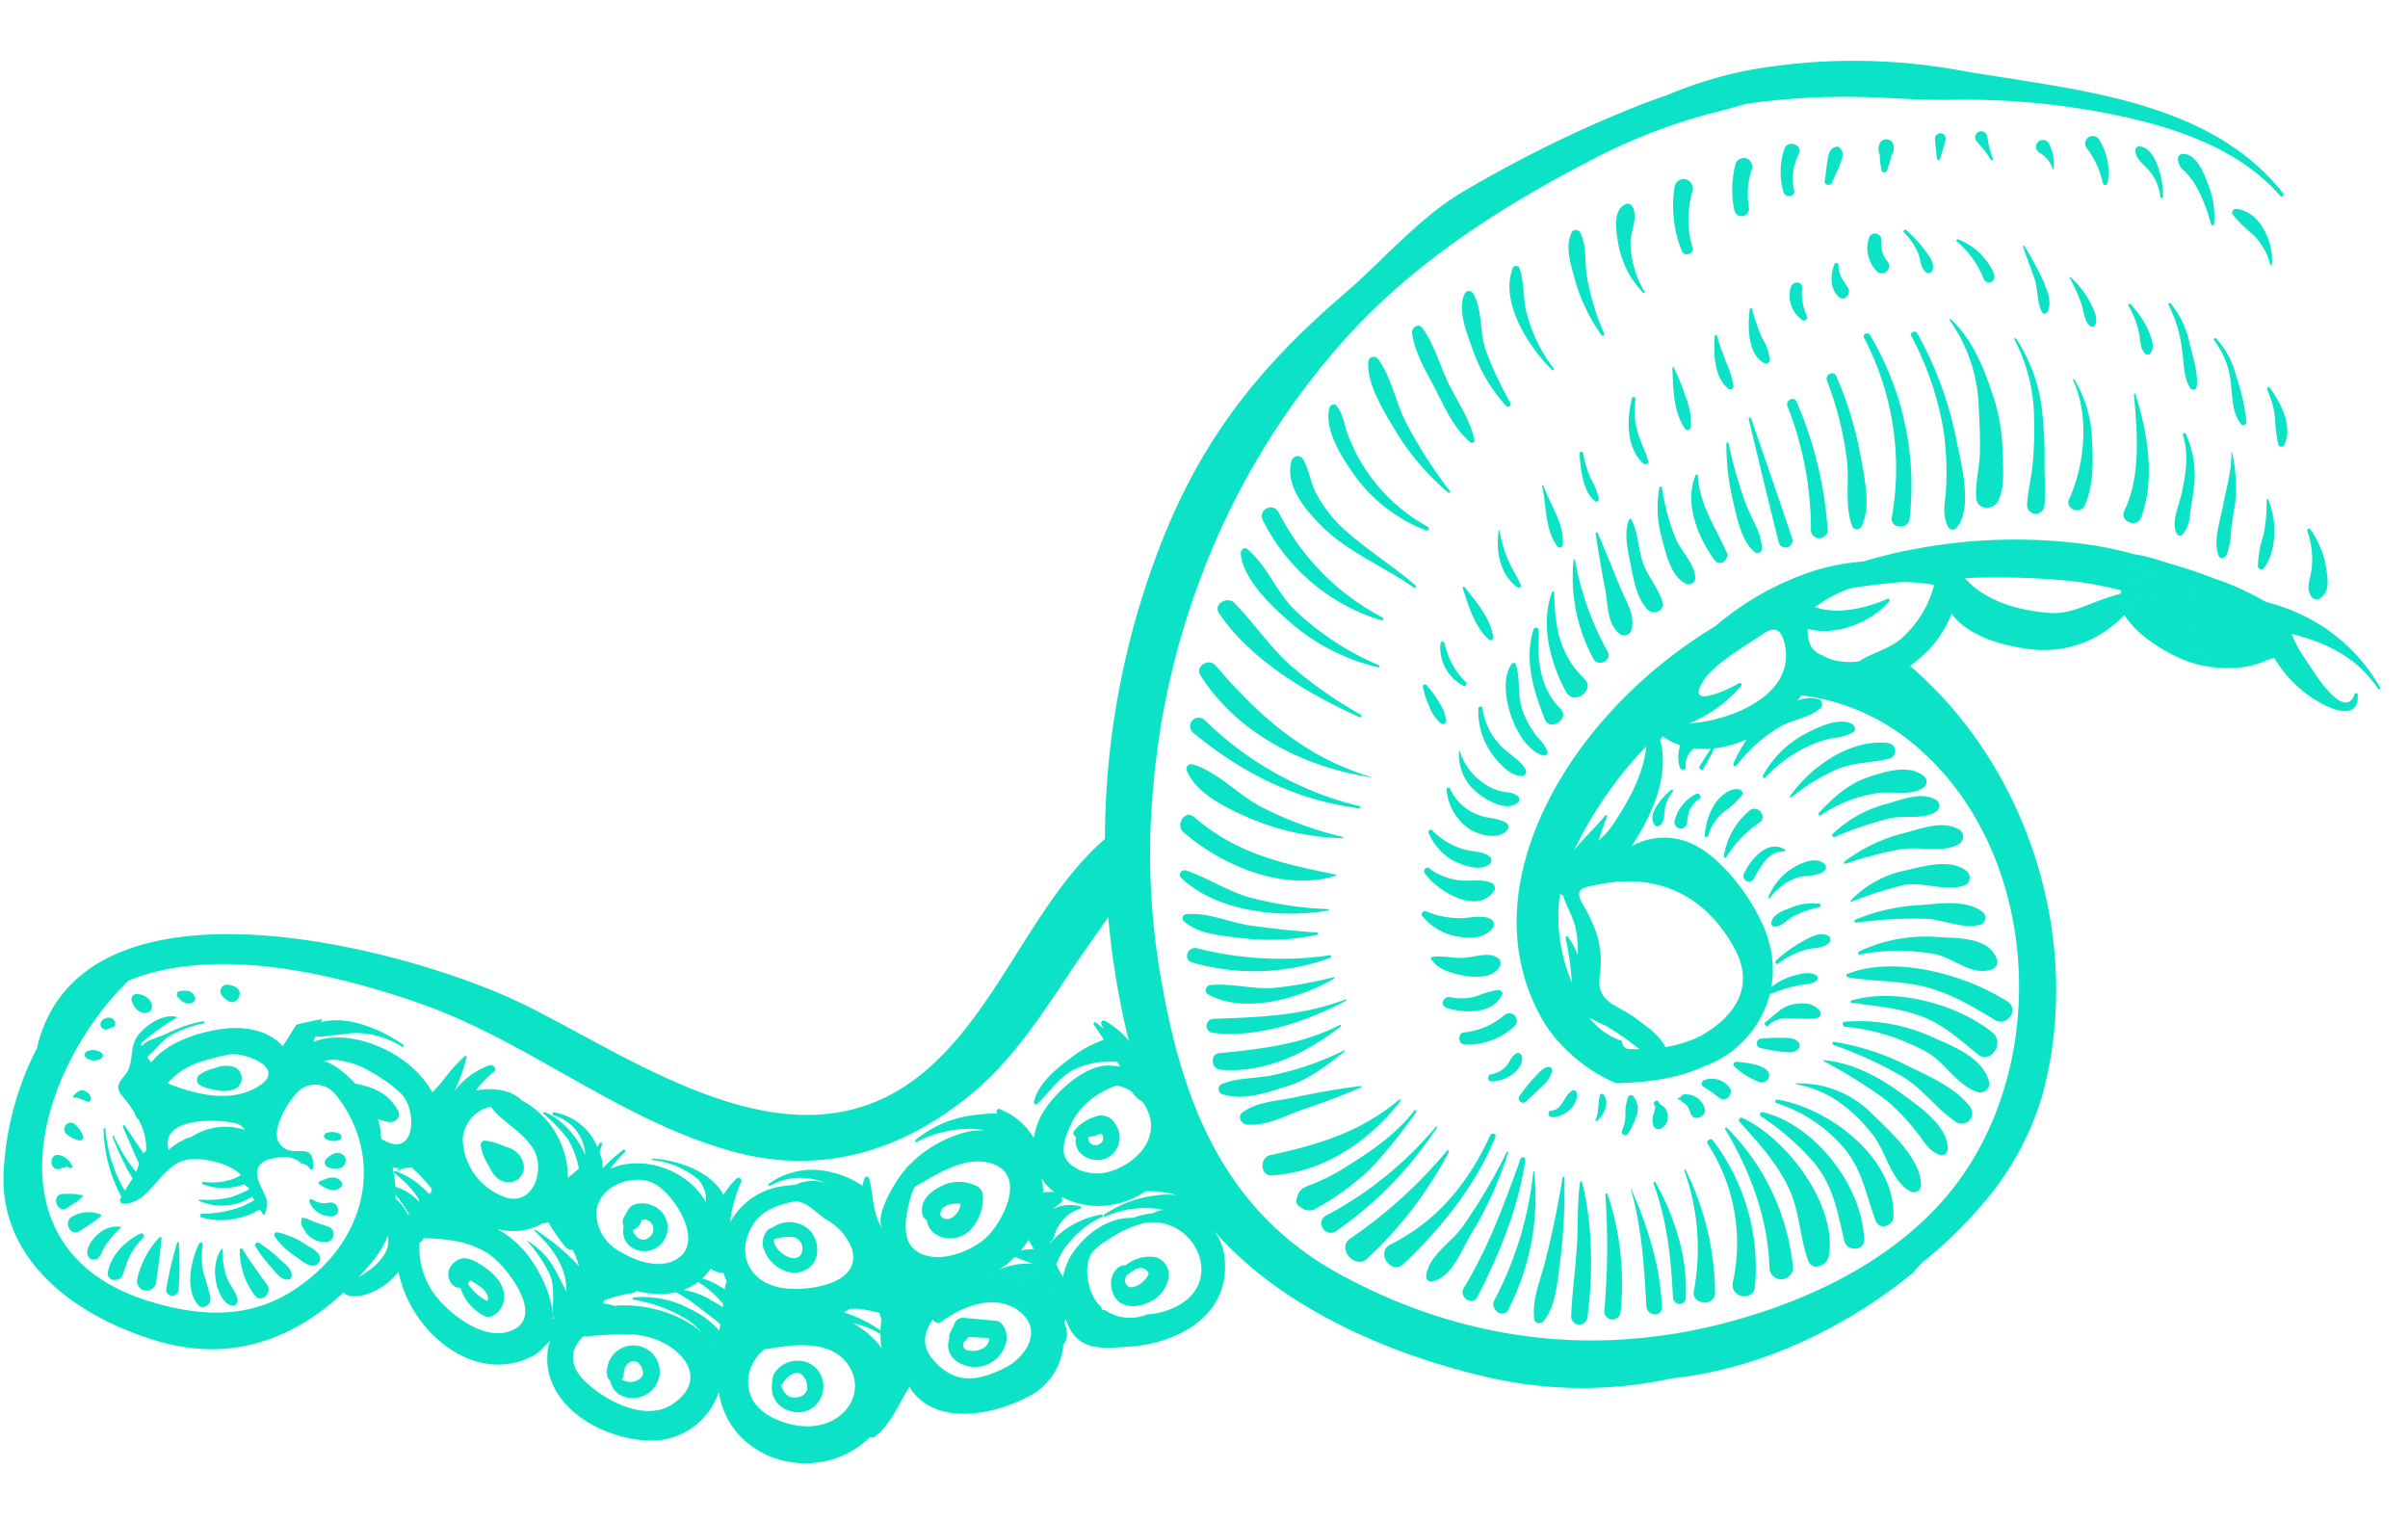 <svg xmlns="http://www.w3.org/2000/svg" width="316.583" height="199.936" viewBox="0 0 316.583 199.936">
  <path id="Tracé_7230" data-name="Tracé 7230" d="M1715.365,1571.311c-2.609-1.6-4.443-4.13-7.167-5.682a53.5,53.5,0,0,0-9.288-3.876c-.216-.075-.175-.431.068-.409a32.168,32.168,0,0,1,9.875,2.858c2.767,1.211,6.3,2.632,8.244,5A1.38,1.38,0,0,1,1715.365,1571.311Zm4.162-5.427c-.955-3.124-4.638-4.406-7.471-5.544a23.279,23.279,0,0,0-11.807-1.693c-.385.047-.283.619.068.648a28,28,0,0,1,10.863,2.959c2.582,1.345,4.1,4.219,6.871,5.019A1.176,1.176,0,0,0,1719.527,1565.884Zm.181-6.525c-4.749-3.552-12.94-5.469-18.662-3.526a.15.15,0,0,0,.031.295c3.121.32,6.039.417,9.07,1.386,2.976.952,5.289,2.923,7.722,4.782C1719.642,1563.653,1721.488,1560.69,1719.708,1559.359Zm1.865-4.115c-5.638-3.333-14.924-5.6-21.179-2.9-.241.1-.1.421.107.449,3.178.425,6.327.2,9.511.766,3.684.657,6.784,2.388,10.005,4.172C1721.662,1558.636,1723.2,1556.209,1721.573,1555.244Zm-9.242-8.148a20.422,20.422,0,0,0-10.519,2.263.21.21,0,0,0,.149.387,26.86,26.86,0,0,1,9.992-.384c2.512.514,4.827,2.709,7.339,1.747a1.043,1.043,0,0,0,.652-1.473C1718.8,1546.895,1714.9,1547.149,1712.331,1547.1Zm5.514-3.546c-2.388-1.633-5.826-.787-8.569-.55a25.3,25.3,0,0,0-8.091,2.19c-.229.1-.072.425.15.387a54.872,54.872,0,0,1,9.045-.83c2.475-.011,4.779,1.2,7.184.543A.966.966,0,0,0,1717.844,1543.549Zm-2.308-5.317c-2.164-1.521-5.579-.408-7.936.236a13.634,13.634,0,0,0-7.117,4.24.09.09,0,0,0,.1.135,58.769,58.769,0,0,1,6.582-2.38c2.695-.677,5.551.626,8.048-.22A1.118,1.118,0,0,0,1715.536,1538.232Zm-1.083-5.366c-2.3-1.217-4.979.063-7.338.739a21.46,21.46,0,0,0-7.649,4.022c-.112.091,0,.306.138.254a54.79,54.79,0,0,1,7.068-2.131c2.474-.558,5.532.323,7.721-.925A1.145,1.145,0,0,0,1714.453,1532.866Zm-54.531-8.468a5.507,5.507,0,0,0-1.292-1.689,11.5,11.5,0,0,1-2.026-3.218c-.932-2.037-.489-4.267-1.2-6.266a.3.3,0,0,0-.545-.088c-2.112,3.044.916,11.056,4.535,11.9A.453.453,0,0,0,1659.922,1524.4Zm29.776,69.411a27.658,27.658,0,0,0-6.212-18.961c-.3-.366-.938.092-.672.487a23.918,23.918,0,0,1,3.963,17.988C1686.365,1595.5,1689.614,1595.944,1689.7,1593.809Zm-4.64-20.482c3.511,5.486,5.986,11.379,6.448,17.93a1.547,1.547,0,1,0,3.063-.32,30.127,30.127,0,0,0-9.271-17.784C1685.179,1573.047,1684.961,1573.175,1685.058,1573.327Zm2.177-1.572c-.312-.128-.556.314-.336.54,2.551,2.619,4.955,5.055,6.7,8.322,1.644,3.075,1.7,6.445,2.956,9.576.6,1.481,2.519.586,2.694-.642C1700.206,1582.815,1693.115,1574.158,1687.235,1571.755Zm16.59,15.452c-.441-7.013-6.99-14.9-13.894-16.294a.3.3,0,0,0-.247.539,33.634,33.634,0,0,1,7.345,6.022c2.537,2.981,3.218,6.358,4.2,10C1701.606,1588.857,1703.921,1588.737,1703.824,1587.207Zm3.744-3.052c.092-7.8-8.891-14.073-15.816-14.967-.271-.035-.333.4-.078.467a19.4,19.4,0,0,1,8.972,5.49c2.623,2.772,3.206,6.208,4.62,9.559C1705.753,1585.855,1707.554,1585.313,1707.568,1584.155Zm2.058-3.547a.937.937,0,0,0,1.417-.757c-.008-3.421-4.319-7.027-6.693-9.179a13.5,13.5,0,0,0-10.172-3.7.06.06,0,0,0,0,.119c4.281.586,7.665,3.113,10.354,6.353C1706.314,1575.592,1707.088,1579.333,1709.626,1580.607Zm3.727-4.9a.812.812,0,0,0,1.044-.746c-.058-3.179-4.077-5.59-6.462-7.226-2.978-2.042-6.611-3.778-10.26-3.944a.06.06,0,0,0-.033.11,68.309,68.309,0,0,1,8.471,4.88,27.818,27.818,0,0,1,4.05,3.962C1711.257,1573.981,1711.762,1575.158,1713.353,1575.707Zm-2.084-46.647c-2.03-1.074-4.555.149-6.625.8a15.907,15.907,0,0,0-6.822,4.155.24.24,0,0,0,.278.384,51.129,51.129,0,0,1,7-2.663c2-.57,4.394.053,6.12-1.074A.937.937,0,0,0,1711.269,1529.06Zm-8.8-2.756c-2.813,1.005-4.605,2.809-6.556,4.992a.21.21,0,0,0,.287.305,17.717,17.717,0,0,1,6.814-3.054c2.053-.537,4.621.216,6.413-.938a.965.965,0,0,0,.239-1.495C1707.705,1524.431,1704.658,1525.52,1702.465,1526.3Zm2.2-4.486c-4.941-.421-10.087,3.5-12.618,7.424a.12.12,0,0,0,.184.151,25.7,25.7,0,0,1,5.535-3.729c2.255-1.158,4.726-1.154,7.115-1.784A1.051,1.051,0,0,0,1704.66,1521.817Zm-4.863-2.373c-1.949-.861-4.907.867-6.584,1.861a13.743,13.743,0,0,0-4.84,5.348c-.109.2.162.454.321.263a18.239,18.239,0,0,1,5.288-4.2,14.255,14.255,0,0,1,3.343-1.283,6.676,6.676,0,0,0,2.729-.884C1700.493,1520.218,1700.2,1519.62,1699.8,1519.444Zm-20.2,49.483a.556.556,0,0,0-.49.262.553.553,0,0,1-.312.209.151.151,0,0,0,.067.281c.317.018.089-.048.311.189a2.415,2.415,0,0,0,.513.308,2.557,2.557,0,0,1,.751,1.266c.42,1.052,2.126.358,1.832-.708A2.542,2.542,0,0,0,1679.6,1568.928Zm2.5-1.977c-.352.126-.544.654-.141.87a23.071,23.071,0,0,1,2.171,1.411c.914.634,1.988-.706,1.221-1.487A2.892,2.892,0,0,0,1682.1,1566.951Zm4.1-2.542a.361.361,0,0,0-.2.662,10.075,10.075,0,0,0,3.339,1.9.959.959,0,0,0,1.1-.41C1691.373,1564.617,1687.135,1564.449,1686.2,1564.409Zm3.181-1.911a22.915,22.915,0,0,0,2.592.378c.8.037,1.713.215,2.3-.433a.616.616,0,0,0,.026-.845c-.481-.607-1.17-.54-1.894-.562a22.864,22.864,0,0,0-2.982.208A.628.628,0,0,0,1689.382,1562.5Zm4.011-5.9c-1.591.367-2.328,1.5-3.544,2.465-.307.242.159.728.409.435,1.537-1.8,4.411-.653,6.393-1.235a.575.575,0,0,0,.279-.941C1696.025,1556.259,1694.649,1556.309,1693.393,1556.6Zm-2.158-5.276a10.828,10.828,0,0,1,3.669-1.981c.958-.3,2.226-.217,2.93-1a.578.578,0,0,0-.221-.956c-1.122-.513-2.542.468-3.486,1.037a16.765,16.765,0,0,0-3.219,2.55A.239.239,0,0,0,1691.234,1551.322Zm-.66-4.845c.933,0,1.566-.9,2.31-1.38a13.806,13.806,0,0,1,3.5-1.38.24.24,0,0,0-.05-.471,7.367,7.367,0,0,0-3.692.665c-.947.386-2.4.96-2.5,2.1A.449.449,0,0,0,1690.574,1546.477Zm-.7-3.754a7.246,7.246,0,0,1,3.49-2.791c1.08-.411,2.705-.213,3.533-1.04a.6.6,0,0,0,.026-.845c-1.2-1.122-3.269-.018-4.391.762a7.832,7.832,0,0,0-2.873,3.815C1689.617,1542.756,1689.806,1542.833,1689.879,1542.723Zm-3.256-2.17a.729.729,0,0,0,1.007-.231c.833-1.581,1.773-3.785,3.871-3.774a.15.15,0,0,0,.084-.276c-2.35-1.3-4.5,1.535-5.273,3.446A.727.727,0,0,0,1686.623,1540.553Zm-2.683-2.986a15.173,15.173,0,0,1,4.242-4.743c1.03-.833-.4-2.372-1.413-1.5a9.881,9.881,0,0,0-3.152,6.1C1683.583,1537.6,1683.841,1537.764,1683.94,1537.567Zm1.316-9c-1.253-.108-2.472,1.069-3.079,2.075a8.733,8.733,0,0,0-1.163,4.178.21.21,0,0,0,.408.068,6.7,6.7,0,0,1,1.962-3.254,10.662,10.662,0,0,0,2.311-2.243A.545.545,0,0,0,1685.256,1528.571ZM1657.184,1527c-.667-1.194-2.274-1.97-3.273-2.924a8.864,8.864,0,0,1-2.706-4.989c-.051-.3-.526-.243-.53.056a9.51,9.51,0,0,0,1.677,5.482c.88,1.281,2.636,3.251,4.317,3.214A.574.574,0,0,0,1657.184,1527Zm-.966,3.455a2.744,2.744,0,0,0-1.542-.419,6.528,6.528,0,0,1-2.756-.945,8.111,8.111,0,0,1-3.476-4.192c-.022-.06-.117-.059-.118.012a6.388,6.388,0,0,0,2.44,5.225c1.3,1,4.043,2.551,5.541,1.215A.575.575,0,0,0,1656.219,1530.457Zm-1.257,4.635a.666.666,0,0,0-.1-1.036c-1.209-.66-2.641-.437-3.93-.993a6.477,6.477,0,0,1-3.617-3.234c-.106-.266-.487-.081-.443.171a6.927,6.927,0,0,0,2.823,4.8C1650.995,1535.776,1653.751,1536.441,1654.962,1535.092Zm-5.785,2.585a9.65,9.65,0,0,1-3.991-2.271.3.3,0,0,0-.48.348,7.658,7.658,0,0,0,3.48,3.591c1.322.539,3.528,1.3,4.717.177a.635.635,0,0,0-.1-.989C1651.831,1537.842,1650.319,1538.049,1649.177,1537.677Zm4.387,5.438a.756.756,0,0,0-.413-1.11c-1.108-.444-2.419-.123-3.586-.147a8.219,8.219,0,0,1-4.606-1.452c-.446-.307-.86.308-.564.687C1646.131,1543.32,1651.337,1546.363,1653.564,1543.115Zm-4.72,6.1c1.578.253,3.807.209,4.742-1.306a.817.817,0,0,0-.446-1.2c-1.131-.406-2.534-.005-3.711.09a11.654,11.654,0,0,1-4.708-.737.421.421,0,0,0-.428.687A7.642,7.642,0,0,0,1648.845,1549.216Zm1.224,5.139c1.519.233,4.113.152,4.668-1.573a.793.793,0,0,0-.33-.888c-1.073-.792-2.811-.151-4.032.051-1.551.257-3.157-.2-4.691.1a.15.15,0,0,0-.1.216C1646.565,1553.728,1648.437,1554.1,1650.069,1554.354Zm-2.195,4.307c2.376.664,6.1.635,7.24-1.978.162-.372-.253-.647-.57-.606a11.148,11.148,0,0,0-2.636.85,6.812,6.812,0,0,1-3.593.305C1647.395,1557.072,1646.922,1558.395,1647.874,1558.661Zm7.68.645a9.842,9.842,0,0,1-5.266,2.505c-.905.11-.737,1.623.166,1.59a9.168,9.168,0,0,0,6.455-2.656A.989.989,0,0,0,1655.554,1559.307Zm1.7,5.007c-.517.291-.758.949-1.062,1.445a3.318,3.318,0,0,1-2.177,1.424c-.52.109-.446.973.1.942a4.777,4.777,0,0,0,2.8-1.1c.669-.532,1.468-1.669.988-2.521A.482.482,0,0,0,1657.257,1564.314Zm4.208,1.645c-.789.188-1.266.952-1.8,1.522a24.883,24.883,0,0,0-1.8,2.427c-.385.524.421,1.169.87.715q.995-1.006,1.99-2.011a4.064,4.064,0,0,0,1.331-2.174A.482.482,0,0,0,1661.466,1565.959Zm3.908,3.276a.421.421,0,0,0-.606-.269c-1.155.733-1.093,2.541-2.692,2.733-.484.058-.366.8.087.825C1663.716,1572.615,1665.723,1570.883,1665.374,1569.235Zm2.789,3.59c.931-.885,1.634-2.314.765-3.487a.3.3,0,0,0-.5.117c-.233,1.088-.013,2.183-.457,3.248C1667.919,1572.817,1668.081,1572.9,1668.163,1572.825Zm4.136,1.556a10.715,10.715,0,0,0,1.078-2.528,2.583,2.583,0,0,0-.5-2.381.392.392,0,0,0-.712.071,5.452,5.452,0,0,0-.3,2.058,5.363,5.363,0,0,1-.369,2.411A.45.45,0,0,0,1672.3,1574.38Zm4.667-3.643c-.22-.221-.636-.368-.754-.655-.2-.482-1.02.07-.505.475.165.129-.147,1.1-.185,1.254a2.58,2.58,0,0,0,.05,1.289.726.726,0,0,0,1.04.46,1.759,1.759,0,0,0,.794-1.96A1.959,1.959,0,0,0,1676.966,1570.737Zm-15.5-51.927c-2.856-2.659-3.3-6.458-3.207-10.179a.36.36,0,0,0-.7-.117c-1.1,4.08.266,8.014,1.892,11.755C1660.178,1521.948,1662.837,1520.087,1661.466,1518.81Zm3.01-4.036c-3.4-3.044-4.136-6.812-4.36-11.188a.15.15,0,0,0-.292-.049c-1.425,4.278.075,9.179,2.251,12.975C1663.209,1518.491,1666.033,1516.168,1664.476,1514.775Zm2.919-3.7a38.993,38.993,0,0,1-4.708-11.9.09.09,0,0,0-.177.018,22.41,22.41,0,0,0,3.046,12.886C1666.214,1513.261,1668.106,1512.22,1667.395,1511.079Zm1.331-2.492a1.029,1.029,0,0,0,1.711-.4c.444-1.962-.656-3.416-1.477-5.187-1.147-2.475-2.229-4.977-3.4-7.443-.076-.159-.308-.054-.276.107.47,2.409.944,4.81,1.507,7.2C1667.249,1504.815,1667.142,1507.216,1668.726,1508.586Zm3.749-3.191c.756.735,2.31.1,1.93-1.046-.57-1.724-1.849-3.044-2.6-4.693-.868-1.912-.866-4.284-1.889-6.053a.151.151,0,0,0-.274.027c-.721,1.721-.02,4.185.387,5.939C1670.491,1501.55,1670.976,1503.937,1672.475,1505.4Zm4.811-3.628a.878.878,0,0,0,1.3-.939c-.269-1.753-1.833-3.139-2.663-4.7a28.575,28.575,0,0,1-2.117-6.838c-.05-.212-.323-.151-.354.037a14.749,14.749,0,0,0,.6,6.736C1674.607,1497.98,1675.377,1500.862,1677.286,1501.768Zm5.3-4.279c-1.64-3.36-3.753-6.065-4.133-9.944a.15.15,0,0,0-.292-.048c-1.394,3.738.54,8.123,2.888,11.1C1681.754,1499.489,1683.046,1498.424,1682.59,1497.489Zm3.748-.105a.571.571,0,0,0,.868-.464c-.043-2.033-1.436-3.823-2.223-5.676a57.075,57.075,0,0,1-2.632-8.062c-.041-.159-.3-.142-.295.031a33.614,33.614,0,0,0,1.177,7.679C1683.832,1493.041,1684.479,1496.012,1686.338,1497.384Zm-6.637,32.009a5.355,5.355,0,0,0-2.721,3.763.839.839,0,0,0,.591.827.905.905,0,0,0,.446.014.858.858,0,0,0,.639-.789,5.343,5.343,0,0,1,.329-1.82,4.135,4.135,0,0,1,1.168-1.37C1680.5,1529.737,1680.079,1529.179,1679.7,1529.392Zm-3.3-.415c-1.047.945-3.17,3.285-2,4.711a.48.48,0,0,0,.676.021c.564-.524.517-1.155.546-1.876a5.222,5.222,0,0,1,1.006-2.668C1676.724,1529.021,1676.523,1528.865,1676.4,1528.978Zm-32.984,63.535c4.814-4.891,9.086-10.626,11.479-17.094.163-.439-.51-.631-.686-.212-2.651,6.354-6.556,11.505-12.6,14.809C1639.585,1591.121,1641.844,1594.108,1643.415,1592.513Zm3.829,2.19c2.75-.738,3.731-4.442,5.072-6.728a46.345,46.345,0,0,0,4.323-10.614.09.09,0,0,0-.172-.053,75.629,75.629,0,0,1-5.382,9.9c-1.421,2.26-4.5,4.089-4.653,6.84A.663.663,0,0,0,1647.244,1594.7Zm6.013,1.843c2.684-5.75,5-11.914,5.673-18.257.039-.378-.533-.451-.643-.107-1.909,5.98-3.775,11.706-6.853,17.223C1650.745,1596.636,1652.683,1597.776,1653.257,1596.546Zm4.123,1.493a32.2,32.2,0,0,0,2.771-18.261c-.01-.07-.113-.052-.117.012a46.283,46.283,0,0,1-4.527,17.075C1654.908,1598.138,1656.762,1599.326,1657.38,1598.039Zm6.532-17.657q-.707,5.646-1.917,11.213c-.552,2.557-1.557,4.937-1.169,7.545.1.657.981.675,1.3.211,1.49-2.136,1.542-4.881,1.807-7.433a75.832,75.832,0,0,0,.213-11.529A.12.12,0,0,0,1663.912,1580.382Zm2.315.548c-.288,2.685-.059,5.441-.112,8.145-.063,3.182-.429,6.353-.441,9.535a1.076,1.076,0,0,0,2.15.066c.54-5.513.284-12.436-1.362-17.771A.12.12,0,0,0,1666.228,1580.93Zm3.384,1.547a96.38,96.38,0,0,1,.392,15.309,1.076,1.076,0,0,0,2.15.066,36.967,36.967,0,0,0-2.252-15.446A.149.149,0,0,0,1669.612,1582.477Zm3.322-.832c1.635,5.066,2.1,10.068,2.59,15.337.118,1.276,2.114,1.383,2.031.062-.337-5.361-2.258-10.61-4.566-15.42A.03.03,0,0,0,1672.934,1581.645Zm2.942-.875c2.012,4.918,2.635,9.653,3.094,14.9.091,1.045,1.642,1.157,1.672.051.143-5.267-1.813-10.642-4.5-15.091A.15.15,0,0,0,1675.875,1580.77Zm8.609,14.109a37,37,0,0,0-4.459-16.043c-.054-.1-.2-.019-.158.086a30.426,30.426,0,0,1,1.81,15.871C1681.443,1596.578,1684.545,1596.71,1684.484,1594.879Zm-58.822-13.4c6.785-.6,12.739-4.959,16.6-10.383.081-.114-.085-.239-.184-.15-4.916,4.43-10.41,6.293-16.689,7.883C1623.963,1579.19,1624.111,1581.617,1625.662,1581.481Zm3.782,3.973.4.229a1.611,1.611,0,0,0,1.628.05,33.708,33.708,0,0,0,7.1-5.524,65.27,65.27,0,0,0,5.808-7.737c.105-.165-.139-.311-.253-.158-2.521,3.385-5.373,5.441-8.82,7.774a25.968,25.968,0,0,1-4.563,2.492c-1.2.5-1.517.822-1.723,2.087A.871.871,0,0,0,1629.444,1585.453Zm5,3.021a49.5,49.5,0,0,0,12.713-14.023c.062-.1-.082-.185-.152-.1a47.863,47.863,0,0,1-13.986,12.15C1631.508,1587.392,1633,1589.535,1634.448,1588.474Zm4.192,3.483a52.685,52.685,0,0,0,10.21-14.365.149.149,0,0,0-.253-.158,61.631,61.631,0,0,1-12.332,12C1634.5,1590.745,1637.016,1593.562,1638.64,1591.957Zm-33.819-16.573a3.034,3.034,0,0,1-.939,4.612c-1.495.729-3.835-.017-4.123-1.821a2.585,2.585,0,0,1,.018-.866.483.483,0,0,1-.293-.736,5.542,5.542,0,0,1,2.68-1.976A2.092,2.092,0,0,1,1604.821,1575.385Zm-1.769,1.4a7.247,7.247,0,0,1-1.669.516c.024.549.27,1.014.918,1.023C1603.218,1578.334,1603.7,1577.292,1603.052,1576.786Zm-11.5,27.693a4.181,4.181,0,0,1-4.54,3.539c-1.879-.175-3.586-1.554-2.963-3.583-.177-.6.4-1.315.571-1.935a1.242,1.242,0,0,1,1.223-.876q2.127.125,4.246.246C1591.206,1601.938,1591.679,1603.543,1591.549,1604.479Zm-2.3-.308c-.858-.017-1.72-.03-2.582-.047-.044.025-.092.045-.136.07a2.877,2.877,0,0,1-.562.606.731.731,0,0,0,.6,1.083C1587.739,1606.155,1589.437,1605.4,1589.25,1604.172Zm23.344-8.933a4.144,4.144,0,0,1-1.647,2.97c-1.5,1.234-4.443,1.815-5.522-.3-.644-1.26-.521-3.252.975-3.864a.713.713,0,0,1,.429-.023,5.081,5.081,0,0,1,3.888-1.263A2.424,2.424,0,0,1,1612.593,1595.239Zm-2.692-.373a1.112,1.112,0,0,0-.76-.587c-.762-.136-1.361.491-1.98.938a.981.981,0,0,0,.021,1.42c.6.543,1.685-.174,2.091-.625C1609.439,1595.832,1610.063,1595.1,1609.9,1594.867Zm-27.785-3.913a2.639,2.639,0,0,1-1.583-1.993,1.079,1.079,0,0,1-.585-.662c-.463-1.787.809-3.057,2.275-3.837a5.061,5.061,0,0,1,4.578-.256,1.483,1.483,0,0,1,1.009,1.413,6.216,6.216,0,0,1-1.521,4.47A3.779,3.779,0,0,1,1582.116,1590.953Zm.109-2.843a1.013,1.013,0,0,0,1.314.544,2.237,2.237,0,0,0,1.343-1.969,3.582,3.582,0,0,0-1.457.12,1.625,1.625,0,0,0-.315.134,1.212,1.212,0,0,0-.116.068c-.056.032-.113.071-.165.107a1.443,1.443,0,0,0-.147.116.685.685,0,0,0-.1.084c-.029.026-.058.055-.082.081s-.062.063-.091.1c.094-.076-.134.443-.165.574C1582.242,1588.08,1582.234,1588.091,1582.225,1588.11Zm-14.526,23.44a3.305,3.305,0,0,1-4.1,3.163,3.35,3.35,0,0,1-2.182-1.436,3.265,3.265,0,0,1-.426-2.309,2.1,2.1,0,0,1,.526-1.626,3.645,3.645,0,0,1,2.4-1.292A3.357,3.357,0,0,1,1567.7,1611.55Zm-2.115-.064c-.012-.895-.67-2.117-1.734-1.784a2.3,2.3,0,0,0-1.3,1.093,4.823,4.823,0,0,1-.42.556c.32.745.75,1.461,1.551,1.521C1564.551,1612.936,1565.6,1612.517,1565.585,1611.485Zm-6.173-17.6a2.53,2.53,0,0,1,.292-2.922,1.275,1.275,0,0,1,.618-.342,3.848,3.848,0,0,1,5.11.442c1.253,1.644,1.257,4.19-.863,5.133C1562.588,1597.076,1560.259,1595.7,1559.412,1593.886Zm4.738.149a1.572,1.572,0,0,0-1.079-2.245,6.438,6.438,0,0,0-2.529.4C1560.342,1593.464,1563.271,1595.552,1564.15,1594.035Zm-75.4-22.037a3.935,3.935,0,0,0-2.55.284,5.518,5.518,0,0,0-1.978.958.849.849,0,0,0,.132,1.322,5.333,5.333,0,0,0,2.084.541,3.963,3.963,0,0,0,2.6-.208A1.59,1.59,0,0,0,1488.749,1572Zm57.391,38.424a3.57,3.57,0,0,1-4.169,3.229,2.72,2.72,0,0,1-2.31-2.131,1.046,1.046,0,0,1-.409-.606,3.478,3.478,0,1,1,6.888-.492Zm-2.212-.07c-.006-.723-.7-1.773-1.563-1.448-.8.3-.926,1.044-.955,1.785a1.007,1.007,0,0,1-.249.635,3.834,3.834,0,0,0,.868.263C1542.718,1611.708,1543.94,1611.193,1543.929,1610.353Zm-3.2-19.143a1.467,1.467,0,0,1,.136-1.527c.3-.555.488-1.146,1.108-1.4a3.3,3.3,0,0,1,2.561.074,3.1,3.1,0,0,1,1.628,4.32,3.056,3.056,0,0,1-4.415,1.159A2.523,2.523,0,0,1,1540.727,1591.209Zm1.165.438c.459.966,1.417,1.7,2.329.745a1.284,1.284,0,0,0-1.124-2.2A2.113,2.113,0,0,1,1541.891,1591.648Zm-16.573,9.709a2.737,2.737,0,0,1-1.369,2.162c-.856.511-1.737-.21-2.4-.729a5.836,5.836,0,0,1-1.989-2.786,1.471,1.471,0,0,1-1.057-.343,1.989,1.989,0,0,1,.14-2.984c.959-.949,2.164-.544,3.175.018C1523.563,1597.663,1525.493,1599.14,1525.318,1601.357Zm-3.116-1.55a6.892,6.892,0,0,0-1.408-.81c0,.012,0,.008-.009.019-.067.086-.117.145-.158.2a1.112,1.112,0,0,1-.125.215,7.031,7.031,0,0,0,2.632,2.207C1523.494,1601.037,1522.686,1600.117,1522.2,1599.806Zm3.15-13.905a1.956,1.956,0,0,0,1.938-2.386,3,3,0,0,0-2.451-2.252,8.821,8.821,0,0,0-2.738-.721.548.548,0,0,0-.539.662,6.436,6.436,0,0,0,.983,2.368C1523.273,1584.8,1523.724,1585.837,1525.353,1585.9Zm-42.846,15.7a48.691,48.691,0,0,0-.173-6.205c-.009-.125-.2-.178-.235-.036a49.911,49.911,0,0,0-1.206,6.194C1480.788,1602.584,1482.44,1602.645,1482.506,1601.6Zm4.235.871a26.942,26.942,0,0,0-1.053-3.262,10.761,10.761,0,0,1-.2-3.688c.034-.325-.416-.346-.527-.088-.954,2.251-1.625,5.9.1,7.946C1485.772,1604.22,1486.843,1603.359,1486.741,1602.474Zm2.767.9a.636.636,0,0,0,.792-.749c-.1-.934-.967-1.745-1.374-2.6a10.484,10.484,0,0,1-.832-3.953c0-.085-.121-.135-.165-.052a5.73,5.73,0,0,0-.632,3.785C1487.471,1601.023,1488.181,1603.053,1489.508,1603.372Zm4.587-2.922c-1.146-1.463-2.311-2.947-3.339-4.5-.1-.157-.4-.131-.39.095a9.882,9.882,0,0,0,2.162,5.877C1493.384,1603.018,1494.94,1601.535,1494.1,1600.45Zm.39-2.38c.643.666,1.432,1.841,2.482,1.616a.438.438,0,0,0,.321-.394c.149-.995-1.039-1.706-1.688-2.271a15.4,15.4,0,0,0-2.734-1.984c-.268-.151-.649.139-.463.437A15.47,15.47,0,0,0,1494.485,1598.07Zm3.233-1.448c.712.471,2.351,1.889,3.093.7.683-1.085-.969-1.838-1.667-2.223a10.886,10.886,0,0,0-3.951-1.555.359.359,0,0,0-.325.53A9.715,9.715,0,0,0,1497.719,1596.622Zm.634-4.221a6.108,6.108,0,0,0,.687,1.127,3.171,3.171,0,0,0,2.543,1.091,1.05,1.05,0,0,0,.34-2.045c-.647-.176-1.285-.383-1.923-.578a4.558,4.558,0,0,1-.852-.343c-.2-.109-.4-.049-.607-.127a.153.153,0,0,0-.194.141C1498.35,1591.947,1498.231,1592.135,1498.352,1592.4Zm4.068-1.222c1.158-.133.744-1.964-.433-1.781a2.855,2.855,0,0,1-2.295-.319c-.232-.157-.493.124-.381.356A3.021,3.021,0,0,0,1502.42,1591.18Zm-1.873-4.1c.939.511,1.957,1.147,2.841.218a.485.485,0,0,0,.022-.675c-.827-.979-1.881-.409-2.852.046A.239.239,0,0,0,1500.547,1587.075Zm1.791-4.144a2.77,2.77,0,0,0-1.022.763.639.639,0,0,0,.248,1.056,2.631,2.631,0,0,0,1.247.147,1.073,1.073,0,0,0,1.079-1.012.847.847,0,0,0-.129-.536A1.076,1.076,0,0,0,1502.338,1582.932Zm-1.12-1.855a2.1,2.1,0,0,0,1.663.078.45.45,0,0,0,.025-.861,2.105,2.105,0,0,0-1.666-.023A.422.422,0,0,0,1501.218,1581.077Zm-23.618,20.555a1.231,1.231,0,0,0,.971.156,1.286,1.286,0,0,0,.964-1.19c.193-1.921.408-3.814.486-5.745a.152.152,0,0,0-.254-.111,11.528,11.528,0,0,0-2.707,5.441A1.291,1.291,0,0,0,1477.6,1601.631Zm-2.527-1.724c.352-.874.481-1.788.91-2.646a11.444,11.444,0,0,1,1.614-2.381.329.329,0,0,0-.382-.527c-1.916,1.028-3.79,2.986-4.076,5.232C1472.992,1600.763,1474.685,1600.869,1475.073,1599.908Zm-4.606-2.349a.769.769,0,0,0,.9.4c.614-.129.8-.768,1-1.262a12.071,12.071,0,0,1,2.27-3.048.059.059,0,0,0-.037-.1,3.624,3.624,0,0,0-2.8.932C1471.082,1595.105,1469.927,1596.564,1470.467,1597.558Zm-2.3-5.131c-1.157.747-.14,2.647,1.029,1.888a26.346,26.346,0,0,0,2.729-2.023.179.179,0,0,0-.069-.3A4.308,4.308,0,0,0,1468.169,1592.427Zm1.337-2.7c.1-.053.033-.173-.061-.162-.145.015-.826-.1-1.039-.121a12.474,12.474,0,0,0-1.425.041c-1.8.047-.793,2.708.444,1.856l1.229-.845C1468.958,1590.284,1469.2,1589.912,1469.506,1589.727ZM1467,1586c.467-.074.033-.247.6.042.193.1.488-.1.337-.316a2.546,2.546,0,0,0-1.59-1.309c-1.676-.405-1.408,2.44.172,1.712A1.3,1.3,0,0,1,1467,1586Zm.1-4.363a3.713,3.713,0,0,0,1.63.729.423.423,0,0,0,.492-.6,3.691,3.691,0,0,0-1.042-1.446A.855.855,0,1,0,1467.1,1581.64Zm4.017-15.011a.7.7,0,0,0,.222.961.864.864,0,0,0,.274.1c.383.037.637-.271.994-.314a.447.447,0,0,0,.342-.42C1472.922,1565.894,1471.621,1565.876,1471.12,1566.629Zm4.533-3.757a.665.665,0,0,0-.66.81c.194.909,1.174,1.943,2.171,1.56a.718.718,0,0,0,.522-.647C1477.8,1563.536,1476.6,1562.82,1475.653,1562.872Zm5.6-.576a.456.456,0,0,0-.221.746c.594.651,1.155,1.11,2.03.677a.577.577,0,0,0,.226-.772C1482.861,1562.079,1482.092,1562.144,1481.251,1562.3Zm7.219-.866a3.683,3.683,0,0,0-.952-.213.88.88,0,0,0-.666,1.47,3.723,3.723,0,0,0,.754.626C1488.86,1564.126,1489.922,1561.966,1488.471,1561.43Zm-20.578,15.342c.508-.123,1.258.378,1.765.472a.331.331,0,0,0,.425-.3c.027-.628-.381-.9-.913-1.124s-1.145.387-1.407.772A.122.122,0,0,0,1467.893,1576.771Zm1.546-5.188a1.8,1.8,0,0,0,1.8-.051.45.45,0,0,0,.024-.772,1.8,1.8,0,0,0-1.794-.159A.514.514,0,0,0,1469.439,1571.584Zm144.544-55.5c5.115,7.489,14.057,11.574,22.823,12.62.034,0,.042-.05.01-.059-8.776-2.323-14.91-7.446-20.912-13.952C1615,1513.718,1613.2,1514.942,1613.983,1516.084Zm2.169-8.245c4.313,6.013,12.258,10.3,18.97,13.017.188.076.328-.23.148-.323a56.321,56.321,0,0,1-8.986-5.774c-3.139-2.46-5.319-5.638-8.165-8.344C1617.166,1505.508,1615.3,1506.655,1616.152,1507.84Zm3.431-8.562c-.448-.344-.9.185-.854.615.364,3.237,4.01,6.515,6.4,8.472a27.074,27.074,0,0,0,12.187,5.858.15.15,0,0,0,.088-.286,36.675,36.675,0,0,1-11.252-6.817C1623.578,1504.816,1622.24,1501.322,1619.582,1499.278Zm1.877-3.888a25.8,25.8,0,0,0,16.019,12.631c.219.059.394-.271.173-.377a31.91,31.91,0,0,1-14.145-13.368A1.166,1.166,0,0,0,1621.459,1495.39Zm5.064-8.129a.844.844,0,0,0-1.534.153c-.833,3.24,1.929,6.323,4.123,8.393,3.58,3.378,8.448,5.121,12.535,7.77.2.129.365-.163.19-.3-3.227-2.6-6.867-4.628-9.99-7.356a17.211,17.211,0,0,1-3.5-4.32C1627.54,1490.213,1627.371,1488.616,1626.524,1487.261Zm4.151-7.2a.571.571,0,0,0-.956.221c-.71,3.073,2.154,6.965,3.951,9.259a20.959,20.959,0,0,0,9.317,6.468c.284.1.495-.347.222-.485a23.047,23.047,0,0,1-10.806-11.412C1631.758,1482.7,1631.669,1481.257,1630.675,1480.062Zm3.922-5.952c-.047,3.129,2.308,6.416,3.921,8.983a33.2,33.2,0,0,0,7.205,7.845.15.15,0,0,0,.218-.2,61.411,61.411,0,0,1-5.894-8.473c-1.626-2.726-2.248-6.185-4.211-8.619A.722.722,0,0,0,1634.6,1474.11Zm6.958-4.709c-.53-.666-1.427.021-1.322.716.4,2.62,2.146,5.161,3.416,7.458,1.308,2.367,2.59,5.012,4.784,6.669.238.18.558-.094.494-.356-.64-2.6-2.37-4.868-3.622-7.214C1644.042,1474.306,1643.219,1471.5,1641.554,1469.4Zm6.534-4.745a.635.635,0,0,0-1.151.115c-.816,2.074.358,4.8,1.153,6.768a21.748,21.748,0,0,0,4.815,7.729c.286.274.785-.05.576-.417a44.63,44.63,0,0,1-3.573-7.049C1649.1,1469.533,1649.365,1466.643,1648.088,1464.656Zm7.244,2.731c-.709-2.027-.521-4.235-1.25-6.206a.483.483,0,0,0-.922-.028c-1.574,4.532,2.5,10.3,5.63,13.18a.15.15,0,0,0,.218-.2A20.334,20.334,0,0,1,1655.332,1467.387Zm7.676-5.225c-.472-1.976-.128-4.27-1.143-6.029a.635.635,0,0,0-1.151.115c-.832,1.913.157,4.388.727,6.3a24.122,24.122,0,0,0,3.669,6.96.209.209,0,0,0,.367-.2A33.172,33.172,0,0,1,1663.008,1462.162Zm-19.274,54.157a.271.271,0,0,0-.458.248,11.242,11.242,0,0,0,.915,2.5,5.349,5.349,0,0,0,1.653,2.258.423.423,0,0,0,.641-.341,4.575,4.575,0,0,0-.885-2.265A12.524,12.524,0,0,0,1643.734,1516.319Zm1.659-5.532a5.619,5.619,0,0,0,3.237,5.48c.281.118.509-.288.306-.49a9.94,9.94,0,0,1-3.012-5.046A.27.27,0,0,0,1645.394,1510.787Zm6.917-1.08c-.488-2.495-2.4-4.559-4-6.428-.093-.109-.307,0-.254.138.852,2.3,1.711,4.976,3.644,6.62A.361.361,0,0,0,1652.311,1509.707Zm3.359-6.977c-.516-1.123-1.253-2.1-1.769-3.227a17.061,17.061,0,0,1-1.261-3.82c-.014-.07-.111-.052-.118.012-.295,2.645.367,5.875,2.77,7.392A.27.27,0,0,0,1655.67,1502.73Zm2.349-13.094c.709,2.63.531,5.664,2.323,7.9a.392.392,0,0,0,.672-.254c.12-2.843-1.843-5.2-2.817-7.716C1658.156,1489.465,1657.991,1489.533,1658.019,1489.636Zm5.254-4.513c-.058-.257-.5-.224-.472.049.18,1.912.558,5,2.261,6.214.256.182.534-.095.493-.356a9.79,9.79,0,0,0-1.177-2.622A14.65,14.65,0,0,1,1663.272,1485.123Zm6.172-7.462c-.626,2.729-.554,6.575,1.763,8.545.262.223.8.052.661-.358-.427-1.271-1.093-2.435-1.53-3.71a10.522,10.522,0,0,1-.427-4.4A.24.24,0,0,0,1669.445,1477.661Zm5.164-4.187c.162,2.52.326,6.008,2.01,8.024.241.287.629.05.672-.254a8.857,8.857,0,0,0-.835-4.049,26.017,26.017,0,0,0-1.678-3.761C1674.737,1473.36,1674.6,1473.382,1674.608,1473.474Zm5.419-4.365c-.079,2.214.065,5.483,2.065,6.905a.421.421,0,0,0,.64-.342,11.355,11.355,0,0,0-1.078-3.119c-.436-1.169-.983-2.27-1.332-3.474A.15.15,0,0,0,1680.027,1469.109Zm4.78-3.709a.15.15,0,0,0-.294.031c-.213,2.12-.127,6.033,2.21,7.053a.511.511,0,0,0,.657-.47,6.292,6.292,0,0,0-1.037-2.712A23.234,23.234,0,0,1,1684.808,1465.4Zm4.985-3a3.925,3.925,0,0,0,1.673,4.233.421.421,0,0,0,.589-.554,7.1,7.1,0,0,1-.769-3.634C1691.4,1461.476,1689.943,1461.477,1689.793,1462.4Zm-76.456,61.3c6.673,5.1,13.72,8.326,22.12,9.148a.15.15,0,0,0,.048-.292,43.891,43.891,0,0,1-20.739-10.6A1.131,1.131,0,1,0,1613.336,1523.7Zm9.216,9.38c-3.075-1.455-5.964-4.5-9.21-5.239a.6.6,0,0,0-.7.857c1.255,2.818,5.12,4.609,7.878,5.7a33.205,33.205,0,0,0,12.881,2.448c.1,0,.132-.155.029-.175A47.036,47.036,0,0,1,1622.553,1533.079Zm-10.039,3.743c5.261,4.218,13.449,7.325,20.143,5,.073-.026.1-.156.005-.173-7.144-1.215-13-2.224-18.847-6.908C1612.581,1533.755,1611.3,1535.846,1612.514,1536.821Zm-.147,5.958c4.889,4.372,13.444,4.911,19.535,3.625a.09.09,0,0,0-.019-.177,46.858,46.858,0,0,1-10.3-1.154c-3.034-.714-5.654-2.406-8.606-3.275C1612.438,1541.639,1611.9,1542.363,1612.367,1542.779Zm.638,5.765c2.024,1.62,5.042,1.654,7.563,1.887a30.156,30.156,0,0,0,9.978-.783.15.15,0,0,0-.031-.295c-2.873-.087-5.794-.308-8.656-.595s-5.832-1.628-8.695-1.194C1612.65,1547.643,1612.686,1548.287,1613.006,1548.544Zm1.193,5.31a29.286,29.286,0,0,0,18.134-1.218.179.179,0,0,0-.084-.348,44.539,44.539,0,0,1-17.468-.319C1613.56,1551.73,1612.95,1553.519,1614.2,1553.853Zm2.242,4.115c4.791,2.537,12.36.068,16.544-2.67.08-.052.039-.2-.064-.166a53.919,53.919,0,0,1-7.513,1.658c-2.959.437-5.893-.47-8.773-.019A.662.662,0,0,0,1616.44,1557.968Zm.863,5.057c5.979.475,12.214-1.913,17.314-4.844a.09.09,0,0,0-.086-.158c-5.687,2.374-11.116,2.7-17.171,3.149A.927.927,0,0,0,1617.3,1563.026Zm1.13,4.81c5.965.257,11.193-2.562,15.617-6.248.105-.088-.022-.258-.139-.192-4.891,2.765-10.248,3.519-15.7,4.261C1616.937,1565.828,1617.227,1567.783,1618.433,1567.835Zm.332,3.2c2.741.843,6.046-.463,8.646-1.391,2.914-1.039,4.888-2.845,7.243-4.754.08-.064-.017-.2-.1-.144a38.845,38.845,0,0,1-8.583,3.385c-2.41.749-5.059.55-7.333,1.589A.723.723,0,0,0,1618.766,1571.031Zm3.335,3.876c2.614.205,5.238-1.44,7.646-2.346,2.479-.932,4.867-1.913,7.25-3.066.1-.047.031-.18-.064-.166-2.939.447-5.784,1.091-8.672,1.8-2.3.566-4.872.716-6.747,2.228C1620.865,1573.881,1621.381,1574.85,1622.1,1574.907Zm46.362-122.6a.587.587,0,0,0-.7-.123c-1.788.771-1.173,3.671-.85,5.209a12.342,12.342,0,0,0,3.517,6.374c.092.082.258-.01.188-.132a12.9,12.9,0,0,1-2.093-6.384C1668.484,1455.652,1669.551,1453.629,1668.463,1452.311Zm7.181-3.615a1.5,1.5,0,0,0-.322-.059,1.237,1.237,0,0,0-1.274,1.161,16.021,16.021,0,0,0,1.277,8.328c.319.776,1.664.286,1.386-.51a12.965,12.965,0,0,1-.286-7.383A1.248,1.248,0,0,0,1675.644,1448.7Zm8.243-2.73a1,1,0,0,0-1.084-.342,1.11,1.11,0,0,0-.825.752,13.254,13.254,0,0,0,.061,6.193.977.977,0,0,0,1.9-.431,10.482,10.482,0,0,1,.184-5.061A1.138,1.138,0,0,0,1683.887,1445.966Zm4.448-1.8a9.49,9.49,0,0,0,.069,5.715c.269.863,1.629.582,1.388-.314a6.977,6.977,0,0,1,.463-4.775C1690.751,1443.6,1688.749,1442.923,1688.335,1444.167Zm6.435,4.225c.265-.807.64-1.553.911-2.356.246-.728.6-1.555-.033-2.184a.561.561,0,0,0-.541-.17c-.824.273-.943.957-1.053,1.739-.132.932-.144,1.858-.284,2.788C1693.682,1448.8,1694.595,1448.927,1694.771,1448.392Zm-3.668,46.882c-1.931-5.186-3.939-10.348-5.924-15.514-.068-.176-.358-.066-.308.113,1.491,5.347,2.96,10.7,4.507,16.035A.923.923,0,1,0,1691.1,1495.274Zm4.655-1.248a50.494,50.494,0,0,0-4.671-16.634c-.359-.777-1.517-.162-1.173.614a44.386,44.386,0,0,1,3.655,16.213A1.1,1.1,0,1,0,1695.757,1494.026Zm3.249-.5c.26.579,1,.369,1.215-.1,1.184-2.591.109-6.415-.438-9.1a47.6,47.6,0,0,0-3.593-10.485c-.372-.8-1.54-.167-1.2.63a44.4,44.4,0,0,1,2.971,10.268C1698.427,1487.572,1697.832,1490.9,1699.006,1493.521Zm7.479-1.275a38.581,38.581,0,0,0-6.054-23.966c-.292-.463-1.042-.087-.762.4a37.018,37.018,0,0,1,4.469,23.457C1703.957,1493.634,1706.346,1493.757,1706.485,1492.246Zm5.083.868a.687.687,0,0,0,1.17.055c2.09-2.775.169-8.767-.548-11.857a47.452,47.452,0,0,0-5.548-13.476c-.283-.473-1.041-.084-.762.4a40.643,40.643,0,0,1,4.684,12.384,39.4,39.4,0,0,1,.579,6.961C1711.188,1489.5,1710.585,1491.4,1711.568,1493.114Zm-15.4-29.684c.7.588,1.57-.41,1.225-1.116a12.23,12.23,0,0,0-.868-1.278,3.8,3.8,0,0,1-.566-1.825.266.266,0,0,0-.516-.094C1694.915,1460.544,1694.938,1462.4,1696.167,1463.43Zm4.977-3.467a.956.956,0,0,0,1.171-.1.984.984,0,0,0,.063-1.358,3.694,3.694,0,0,1-.9-2.75.831.831,0,0,0-1.613-.3A4.331,4.331,0,0,0,1701.144,1459.963Zm14.011,29.3c.218,1.588,2.344,1.473,2.9.209.789-1.8.494-4.322.354-6.235a25.457,25.457,0,0,0-1.221-6.7c-1.387-3.9-3.013-7.932-6.2-10.711-.095-.083-.211.067-.14.157a20.738,20.738,0,0,1,4.207,11.276c.17,2.056.363,4.1.359,6.167C1715.412,1485.337,1714.9,1487.373,1715.155,1489.26Zm6.7.562a1.147,1.147,0,0,0,2.286.164c.13-1.9-.135-3.815-.175-5.722a54.589,54.589,0,0,0-.46-6.087,21.6,21.6,0,0,0-3.855-10.12c-.086-.116-.287.016-.211.139a22.556,22.556,0,0,1,2.934,10.207,47.913,47.913,0,0,1,.052,5.75C1722.35,1486.069,1721.908,1487.92,1721.85,1489.823Zm7.609-.163c1.009-2.61.908-5.644.656-8.38a16.59,16.59,0,0,0-2.61-8.1c-.071-.1-.229.011-.175.116,2.322,4.511,1.933,11.042.026,15.62C1726.8,1490.241,1728.941,1491,1729.459,1489.659Zm7.44,1.36c1.72-5.164.456-11.217-1.308-16.2-.042-.12-.213-.045-.2.068.619,4.939,1.309,10.639-.734,15.338C1734.05,1491.625,1736.412,1492.482,1736.9,1491.019Zm4.736,1.92a.5.5,0,0,0,.841.061,4.714,4.714,0,0,0,.841-2.786c.172-1.3.338-2.6.425-3.9a13.108,13.108,0,0,0-1.343-6.5c-.122-.253-.47-.064-.381.187.886,2.506.555,4.953.129,7.505C1741.874,1489.143,1740.852,1491.366,1741.635,1492.939Zm7.558-4.211a20.776,20.776,0,0,0-.647-6.729c-.011-.055-.087-.036-.083.017.157,2.4-.527,4.876-.882,7.237-.3,1.992-1.107,4.45-.34,6.374.2.505.867.345,1.054-.061a8.082,8.082,0,0,0,.459-2.948C1748.857,1491.318,1749.043,1490.024,1749.193,1488.728Zm3.29,8.189a.45.45,0,0,0,.8.165c1.653-2.336,1.482-6.552.217-9.016a.107.107,0,0,0-.2.068,18.737,18.737,0,0,1-.231,4.57A14.425,14.425,0,0,0,1752.483,1496.917Zm-47.788-42.617c-.187-.152-.451.145-.281.314a8.868,8.868,0,0,1,1.949,2.654c.376.838.367,1.914,1.126,2.507a.556.556,0,0,0,.833-.271c.341-.956-.435-1.817-.994-2.53A17.023,17.023,0,0,0,1704.695,1454.3Zm6.725,1.288a12.345,12.345,0,0,1,3.708,4.821.738.738,0,0,0,.814.4c1.659-.533-.8-3.165-1.292-3.634a8.225,8.225,0,0,0-3.077-1.889A.171.171,0,0,0,1711.42,1455.588Zm48.155,41.178c-.061,1.385-.838,2.744.128,3.921a.8.8,0,0,0,.966.2c1.482-.93,1.051-2.72.765-4.233a11.99,11.99,0,0,0-2.232-4.877c-.169-.227-.475.024-.386.256A11.553,11.553,0,0,1,1759.575,1496.766Zm9.256,15.649c-2.851-3.95-6.943-5.839-11.588-6.791l0,.007a11.554,11.554,0,0,0,.9,1.762c.762,1.206,1.612,2.331,2.446,3.486.871,1.207,4.2,5.537,5.193,2.353.06-.191.391-.184.408.029.306,3.7-3.741,1.968-5.54.918a16.113,16.113,0,0,1-4.9-4.32c-.246-.329-.484-.674-.71-1.027a6.752,6.752,0,0,1-.969.338h0c-3.193,1.693-7.58,1.5-10.77.4-2.146-.742-6.475-2.983-8.146-5.7h0a4.259,4.259,0,0,1-.664-1.922,4.255,4.255,0,0,0,.663,1.923,14.423,14.423,0,0,1-11.482,5c-3.82-.23-8.768-1.254-11.239-4.338v0a7.036,7.036,0,0,1-.65-.973,7.112,7.112,0,0,0,.649.976,14.656,14.656,0,0,1-4.019,6.029c-.36.322-.76.665-1.192,1.01,16.208,12.977,24.112,35.6,19.358,55.835a38.758,38.758,0,0,1-7.821,15.136,56.9,56.9,0,0,1-6.989,7.219,9.934,9.934,0,0,0-1.334,1.534c-8.959,7.827-20.032,13.433-31.287,15.017a55.268,55.268,0,0,1-24.664.6c-12.562-2.5-27.005-8.048-36.191-17.934a7.051,7.051,0,0,1,1.462,3.04c1.434,7.637-5.152,11.888-12.007,12.616-3.906.411-6.986.852-8.493-3.313-.054.133-.109.27-.17.4.372,1,.681,2,0,2.927-.009.011-.02.014-.029.026a8.394,8.394,0,0,1-4.532,7.073c-4.756,2.68-12.214,4.193-15.524-.82-.283.547-.581,1.071-.821,1.544-.9,1.768-1.918,3.985-3.533,5.2a.505.505,0,0,1-.562.027,12,12,0,0,1-4.339,2.928c-6.575,2.543-14.279-.855-15.724-7.932-.018-.087-.017-.172-.032-.258a9.31,9.31,0,0,1-8.229,6.729c-6.529.392-15.316-4.046-14.429-11.618a7.785,7.785,0,0,1,.232-1.009,8.054,8.054,0,0,1-.7.746,5.14,5.14,0,0,1-1.737,1.454c-7.524,4-16.044-2.921-17.8-10.587a8.733,8.733,0,0,1-4.666,3.295c-.862.193-1.939.265-2.466-.317-6.383,6.394-14.42,9.713-24.052,7.288-10.69-2.687-21.827-9.868-21.157-22.373a39.6,39.6,0,0,1,3.768-15.565c4.9-25.059,48.987-14.794,64.132-7.889,15.827,7.211,36.92,21.43,52.93,6.594,9.3-8.616,13.308-22.719,22.367-31.17a107.451,107.451,0,0,1,6.615-40.744c4.91-13.123,11.971-22.455,22.229-31.9,5.083-4.686,9.682-10.6,15.493-14.22a164.817,164.817,0,0,1,22.805-12.15c1.076-.455,2.166-.887,3.256-1.3l.009,0a53.475,53.475,0,0,1,10.864-3.729,78.041,78.041,0,0,1,27.162-.959c14.723,2.1,33.051,2.386,43.483,14.755a.255.255,0,0,1-.385.333c-5.34-5.742-13.305-8.262-20.824-9.674a98.837,98.837,0,0,0-23.032-1.442c-4.2.213-8.451-.046-12.665.056a91.136,91.136,0,0,0-12.885,1.2q-.665.112-1.325.231c-1.472.262-2.928.551-4.371.883,1.444-.332,2.9-.62,4.371-.881-1.4.466-2.815.918-4.276,1.326a74.908,74.908,0,0,0-13.93,5.76c-12.288,6.755-24.159,14.733-33.258,25.557a99.467,99.467,0,0,0-18.1,32.586,102.968,102.968,0,0,0-4.272,18.243c-.434,3.1-.706,6.214-.874,9.341a95.408,95.408,0,0,0,1.859,24.525c3.437,16.552,9.383,30.7,25.361,38.557,18.576,9.138,38.124,9.729,57.284,2.011,8.045-3.238,15.652-7.961,21.176-14.644,13.936-16.869,11.737-46.147-5.788-59.812a28.506,28.506,0,0,0-15.079-5.992c-.161.24-.333.475-.51.71a4.51,4.51,0,0,1,2.771-.284.721.721,0,0,1,.278,1.2c-1.456,1.368-3.791,1.618-5.469,2.772a19.616,19.616,0,0,0-5.286,5.137c-.145.221-.528.063-.428-.2a17.033,17.033,0,0,1,1.67-3.307,14.6,14.6,0,0,1-4.305,1.364.13.13,0,0,1,0,.1c-.373.893-.841,1.749-1.27,2.615-.171.34-.7.018-.507-.317.456-.786.894-1.59,1.395-2.347a11.037,11.037,0,0,1-2.229.027c-.016.01-.017.026-.03.041a2.7,2.7,0,0,0-.973,2.457c.031.476-.628.454-.767.081a4.582,4.582,0,0,1-.046-2.922,9.037,9.037,0,0,1-2.386-1.1c0,.007,0,.016-.006.023-.091.166-.177.328-.268.486,1.323,4.49-.487,9.235-2.745,13.185-.16.283-.332.584-.509.889a8.707,8.707,0,0,1,7.737-.659c4.322,1.669,8.985,7.722,10.523,11.971a13.753,13.753,0,0,1,.74,6.552,8.367,8.367,0,0,1,2.781-1.562c.951-.265,2.134-.7,3.046-.194a.483.483,0,0,1,.075.754c-.779.586-1.873.482-2.8.776a19.741,19.741,0,0,0-3.086,1.113.307.307,0,0,1-.176.018,13.71,13.71,0,0,1-8.178,9.779c-3.621,1.841-7.528,2.411-11.613,2.695a21.577,21.577,0,0,1-9.465-7.208c-9.474-14.174-2.131-31.587,8.232-42.97a62.064,62.064,0,0,1,12.123-10.335,38.358,38.358,0,0,1,12.677-7.739,29.708,29.708,0,0,1,6.523-1.473,62.176,62.176,0,0,1,6.733-1.888,70.872,70.872,0,0,1,22.157-1.428,44.191,44.191,0,0,1,6.573,1.1c-.109-.006-.218-.007-.327-.007.109,0,.218,0,.327.009a22.754,22.754,0,0,1,4.056.881c2.257.567,4.508,1.186,6.7,1.96a36.038,36.038,0,0,1,6.857,2.83,25.67,25.67,0,0,1,5.145,1.69,23.273,23.273,0,0,1,10.276,9.036C1769.209,1512.4,1768.944,1512.572,1768.831,1512.416ZM1663.5,1548.743a10.617,10.617,0,0,1,1.381,2.405,15.4,15.4,0,0,0-.424-3.6c-.372-1.409-1.3-2.794-1.8-4.209a2.073,2.073,0,0,1-.375-.184,17.032,17.032,0,0,0-.11,3.554,22.565,22.565,0,0,0,2.052,8.052,39.242,39.242,0,0,0-1.032-5.853C1663.16,1548.743,1663.382,1548.6,1663.5,1548.743Zm9.909,14.459a37.747,37.747,0,0,0-4.456-2.877c-.906-.424-1.651-.714-2.274-1.037a8.967,8.967,0,0,0,4.434,2.915.948.948,0,0,0,.888,1.022C1672.469,1563.23,1672.94,1563.222,1673.407,1563.2Zm-5.973-21.5c-2.221.513-3.467.625-2.084,2.79a21.856,21.856,0,0,1,1.769,3.384,12.489,12.489,0,0,1,.752,5.787c-.431,3.665,2.415,3.731,4.949,5.525,1.6,1.135,3.08,1.969,3.995,3.617a16.583,16.583,0,0,0,4.513-1.589c4.26-2.575,7.137-6.6,4.108-11.71C1681.419,1542.735,1675.117,1539.922,1667.434,1541.7Zm5.5-18.345a46.923,46.923,0,0,0-4.341,5.544,51.737,51.737,0,0,0-4.7,8.5c1.15-1.673,2.7-3.083,3.927-4.736.1-.131.333-.043.269.124-.4,1.038-.7,2.107-1.005,3.162a10.541,10.541,0,0,0,1.85-2.213C1670.94,1530.46,1672.63,1527.158,1672.932,1523.358Zm10.162-4.258c.114-.039.227-.082.341-.125-.17.065-.343.126-.515.186C1682.978,1519.141,1683.038,1519.123,1683.094,1519.1Zm7.732-8.829a.013.013,0,0,0,0-.012,7.166,7.166,0,0,0-.424-1.668,2.3,2.3,0,0,0-.453-.8,1.074,1.074,0,0,0-.279-.214c-.66-.352-1.448.106-2.048.554-2.243,1.678-6.237,4.062-7.612,6.542-.968,1.742-.258,2.03.9,1.757h0a15.114,15.114,0,0,0,3.613-1.62c.109-.064.2-.125.282-.179.246-.161.436.2.278.385a18.149,18.149,0,0,1-6.6,5.133c.293-.026.591-.064.9-.113.282-.042.569-.1.852-.154a.086.086,0,0,0,.026,0c.052-.01.1-.023.157-.034-.048.01-.1.023-.145.032l.173-.037.22-.046c.029-.006.057-.014.085-.021-.111.025-.222.049-.334.072.142-.029.285-.062.428-.095s.261-.06.392-.095h0l.042-.011,0,0c.06-.014.125-.031.189-.048l.124-.033.042-.011.031-.008.163-.043.022-.007h0c.168-.048.336-.1.5-.155l.134-.042.028-.008c.315-.1.631-.209.945-.327l.026-.01c.259-.1.517-.2.768-.306.123-.052.243-.107.363-.163a.172.172,0,0,0,.04-.017l.18-.083c3.013-1.405,5.594-3.608,5.977-6.56A6.18,6.18,0,0,0,1690.826,1510.272Zm-19.813-68.617c-3.894,1.548-7.507,3.666-11.344,5.314h0C1663.505,1445.322,1667.12,1443.2,1671.013,1441.655Zm-65.756,128.795c-.158-.032-.3-.044-.443-.068a16.494,16.494,0,0,0-1.884.955,9.987,9.987,0,0,0-3.382,3.336c-.713,1.281-1.986,4.164-1,5.622,1,1.483,3.336,1.991,5.011,1.638,3.276-.7,7.022-3.936,5.755-7.735a5.8,5.8,0,0,0-1.117-1.924.826.826,0,0,1-.195-.066,3.117,3.117,0,0,1-1.069-1.035A5.028,5.028,0,0,0,1605.257,1570.45Zm-95.425,24.045a5.172,5.172,0,0,0-.071-1.026,11.915,11.915,0,0,1-1.6,3.046c-.652.881-1.336,1.717-2.039,2.529.1-.057.189-.114.282-.171q.714-.479,1.386-1.015C1508.7,1597.009,1509.789,1595.842,1509.833,1594.5Zm-.535-15.974c-.462-.08-.927-.184-1.387-.292a7.017,7.017,0,0,1,.47,2.37c.06.1.125.19.186.29a1.322,1.322,0,0,1,.283.09c4.216,2.164,4.216-4.214,1.982-6.236a17.713,17.713,0,0,0-4.008-2.681,11.033,11.033,0,0,0-4.94-1.463,6.559,6.559,0,0,0-1.38.214,6.967,6.967,0,0,1,2.453,1.245,16.912,16.912,0,0,1,1.827,1.583c2.378.355,4.5,1.154,5.741,3.381C1511.02,1577.907,1510.145,1578.67,1509.3,1578.522Zm3.144,12a24.518,24.518,0,0,0-1.844-2.463c.005.175,0,.35,0,.525a5.6,5.6,0,0,1,1.708,2.105c.032-.022.053-.056.086-.077C1512.412,1590.582,1512.425,1590.552,1512.442,1590.521Zm-2.026-5.586a10.193,10.193,0,0,1,3.626,2.007c.274.241.638.537.977.871.035-.01.064-.031.1-.041.085-.194.161-.384.231-.582a19.466,19.466,0,0,0-2.819-2.821,5.659,5.659,0,0,1-.993.17l-.71.329c-.1.048-.192-.108-.084-.156s.219-.1.331-.152a6.87,6.87,0,0,1-1.015-.053,16,16,0,0,1,.469,2.517,6.526,6.526,0,0,1,3.139,1.836c.022-.041.047-.083.073-.124a6.26,6.26,0,0,0-.608-.932,15.371,15.371,0,0,0-2.836-2.6A.15.15,0,0,1,1510.416,1584.935Zm12.448,10.337c-2.812-1.565-5.351-1.606-8.42-1.635-.027.061-.034.126-.069.191a.992.992,0,0,1-.416.428,10.315,10.315,0,0,0,3.067,7.689c2.121,2.109,5.964,4.749,9.165,3.542C1531.245,1603.578,1525.314,1596.638,1522.864,1595.273Zm-3.7-14.725a8.318,8.318,0,0,0,6.141,7.414c3.568.76,4.784-4.019,3.22-6.477-1.5-2.354-4.15-3.346-5.811-5.406a3.07,3.07,0,0,0-.516.115A4.656,4.656,0,0,0,1519.162,1580.548Zm15.867,16.056a16.748,16.748,0,0,0-.9-2.118,1.161,1.161,0,0,1-1.053-.424,22.674,22.674,0,0,1-2.287-3.094,1.4,1.4,0,0,1-.732.157,7.665,7.665,0,0,1-5.953.949,14.144,14.144,0,0,1,3.723,2.84c1.765,1.941,3.893,5.582,4.04,8.785.033-.037.066-.07.1-.107a1.4,1.4,0,0,1-.136-.482c-.169-1.976.206-3.747-.781-5.606a19.9,19.9,0,0,0-2.927-3.942.029.029,0,0,1,.037-.044,10.118,10.118,0,0,1,3.951,4.046c.452.818.954,1.635,1.373,2.483-.056-3.307-2.031-5.711-4.479-7.889-.078-.066.03-.193.113-.137A29.887,29.887,0,0,1,1535.03,1596.6Zm9.292,8.959c-2.917-.595-5.563.084-8.385.229-1.54,1.534-1.973,3.714.314,5.832,2.7,2.5,8.177,5.212,11.684,2.692C1552.893,1610.75,1548.722,1606.463,1544.322,1605.563Zm-7.24-15.755a5.724,5.724,0,0,0,2.811,4.433c2.2,1.309,5.708,2.6,8.085.889,3.341-2.4-.649-8.253-3.333-9.659a4.1,4.1,0,0,0-1.048-.378C1540.674,1584.447,1536.8,1586.555,1537.082,1589.808Zm15.374,15.923q-.238-.271-.5-.528l-.006-.005Q1552.215,1605.458,1552.456,1605.731Zm.378.464c.042-.071.082-.145.128-.212-.047.066-.086.14-.13.21Zm.158-.255c-.07-.037-.138-.078-.206-.119.068.041.136.083.205.12Zm.891-2.294c-.107-.1-.214-.2-.344-.307-.724-.608-1.5-1.094-2.26-1.646a21.494,21.494,0,0,0-3.4-2.111,9.2,9.2,0,0,1-1.7.3,11.869,11.869,0,0,1-3.451-.287,1.489,1.489,0,0,1-.691.327,15.746,15.746,0,0,0-2.546.689c-.3.108-.665.223-1.008.371-.028.142-.074.276-.113.417a6.347,6.347,0,0,1,1.463.249c4.114-.511,8.917.741,11.741,3.208a11.267,11.267,0,0,0-1.914-1.627,19.4,19.4,0,0,0-7.317-2.466c-.154-.024-.214-.269-.034-.293a12.96,12.96,0,0,1,7.448,1.226,11.735,11.735,0,0,1,3.98,2.707C1553.791,1604.154,1553.837,1603.9,1553.882,1603.646Zm.223-2.308c0-.147.009-.3.013-.446a12.593,12.593,0,0,0-3.379-2.747,7.6,7.6,0,0,1-1.849,1.093,10.935,10.935,0,0,1,3.285,1.024C1552.756,1600.575,1553.448,1600.925,1554.1,1601.339Zm.414-3.37a8.3,8.3,0,0,1-.469-1.142.888.888,0,0,1-.106.021,3.254,3.254,0,0,1-1.6-.521,7.463,7.463,0,0,1-1.046,1.318,10.316,10.316,0,0,1,2.972,1.344,7.278,7.278,0,0,1,.142-.8A1.415,1.415,0,0,1,1554.519,1597.969Zm7.735.609c2.89.236,10.153-.838,8.541-5.569a7.6,7.6,0,0,0-3.54-3.7c-1.323-.8-2.35-2.04-3.9-2.232-.133.02-.273.016-.4.047-1.847.437-4.023,1.24-5.09,2.956C1555.332,1594.151,1557.461,1598.184,1562.255,1598.577Zm12.765,3.666c-.1-.289-.2-.583-.293-.872a23.512,23.512,0,0,0-2.7-.451,10.919,10.919,0,0,0-1.248.07c-.246.154-.484.319-.744.456.241.072.473.147.684.217a17.583,17.583,0,0,1,4.229,2A12.3,12.3,0,0,1,1575.02,1602.243Zm-7.81,3.9c-2.7-.486-5.011.092-7.462.542-2.625,2.321-2.933,6.7,1.025,8.744,2.89,1.491,6.963,1.844,9.5-.633C1573.448,1611.7,1571.531,1606.918,1567.21,1606.139Zm7.946-.157c-.048-.252-.085-.5-.11-.737-.045-.38-.056-.746-.074-1.116a12.189,12.189,0,0,0-3.7-1.3,11.93,11.93,0,0,1,3.475,2.628C1574.9,1605.63,1575.018,1605.807,1575.156,1605.982Zm2.541-23.894a16.063,16.063,0,0,1,8.055-5.017,7.55,7.55,0,0,1,1.9-.154,6.322,6.322,0,0,0-1.451-.178,15.3,15.3,0,0,0-7.36,1.982.151.151,0,0,1-.177-.239,14.5,14.5,0,0,1,7.353-3.514,23.983,23.983,0,0,1,3.285-.364.5.5,0,0,0-.037-.045c-.2-.24.006-.657.337-.54a9.009,9.009,0,0,1,4.432,3.385c.058.073.115.158.173.239a10.653,10.653,0,0,1,.638-2.436c1.085-2.784,5.652-7.768,9.389-7.4a5.394,5.394,0,0,1,1,.076c-.158-.231-.312-.465-.451-.69-.778.147-1.546.045-2.423.229a10.6,10.6,0,0,0-3.264,1.1c-2.019,1.212-3.007,3.03-4.579,4.656-.206.214-.483-.035-.443-.277.422-2.39,2.818-4.514,4.643-5.939a15.071,15.071,0,0,1,4.243-2.533c-.445-.651-.9-1.3-1.376-1.939a.209.209,0,0,1,.3-.286c.331.275.674.531,1.005.795-.105-.208-.222-.412-.326-.625a.332.332,0,0,1,.463-.437,11.224,11.224,0,0,1,3.222,2.493,106.115,106.115,0,0,1-3.269-16.139c-1.641,2.578-3.357,5.109-4.918,7.653-3.371,5.5-6.929,11.346-11.735,15.752-8.756,8.033-19.518,11.965-31.434,9.171-15.269-3.584-27.591-13.689-42.464-18.216-11.457-3.484-26.773-6.5-37.952-1.506-11.866,12.534-17.584,36.327,4.437,42.109,8.588,2.254,15.788,1.453,22.2-5.18,6.066-6.279,7.135-15.307,1.588-22.357a5.557,5.557,0,0,0-1.252-1.24,3.328,3.328,0,0,0-3.592,0c-1.529,1.006-4.014,5.523-2.862,7.228,1.744,2.589,4.638-.852,4.625,3.2a.241.241,0,0,1-.449.107,1.3,1.3,0,0,0-1.1-.606.157.157,0,0,0-.026-.029c-1.156-1.005-2.635-.84-4.021-.447a2.283,2.283,0,0,0-1.677,1.278,2.195,2.195,0,0,0-.042.9c.146,1.268,1.341,2.5,1.414,3.613.01.156-.076,2.192-.6,1.366-.1-.153-.208-.319-.319-.484a8.272,8.272,0,0,1-2.916,1.271,9.124,9.124,0,0,1-4.741.045c-.28-.066-.177-.453.077-.47a15.365,15.365,0,0,0,5.154-1.114c.566-.256,1.107-.618,1.671-.894-.1-.157-.2-.318-.3-.483a7.34,7.34,0,0,1-6.967.806.089.089,0,0,1,.029-.173,13.142,13.142,0,0,0,4.1-.443,20.089,20.089,0,0,0,2.4-1.109c-.038-.088-.06-.178-.09-.265a2.245,2.245,0,0,1-.25-.107,1.436,1.436,0,0,1-.313-.3,7.7,7.7,0,0,1-5.61.152,1.205,1.205,0,0,0,.149-.291,7.917,7.917,0,0,0,3.485-.333,5.218,5.218,0,0,0,1.47-.71c-1.382-1.492-4.937-2.13-6.91-1.806-3.778.62-4.655,5.993-8.416,6.116a.447.447,0,0,1-.415-.579c.042-.115.106-.224.155-.333-.011-.016-.026-.025-.037-.041a19.434,19.434,0,0,1-2.62-8.8c-.008-.133.219-.155.234-.022a18.931,18.931,0,0,0,2.837,8.049c.315-.553.657-1.1.971-1.655a15.357,15.357,0,0,1-1.254-2.111,31.753,31.753,0,0,1-1.584-3.287c-.044-.1.1-.189.156-.085a28.78,28.78,0,0,0,1.881,3.122c.356.5.815.986,1.222,1.491a10.193,10.193,0,0,0,.358-1.111c-.265-.466-.5-.957-.714-1.412q-.787-1.659-1.578-3.322c-.07-.144.135-.319.239-.173l2.393,3.294c.065.093.133.194.2.287a2.013,2.013,0,0,1,.333-.393,7.988,7.988,0,0,0-1.12-4,1.946,1.946,0,0,1-.609-.983,21.355,21.355,0,0,0-1.71-2.148c-1.361-1.51.334-2.29.761-3.517.6-1.712-.012-3.18,1.315-4.8,1.01-1.238,3.22-2.742,4.844-2.235a32.985,32.985,0,0,0-4.664,3.59c.04.119.053.24.1.359a3.941,3.941,0,0,1,1.187-.866c.807-.328,1.6-.645,2.375-1.048a18.327,18.327,0,0,1,4.425-1.633.15.15,0,0,1,.069.292,14.531,14.531,0,0,0-4.726,2.005,19.288,19.288,0,0,0-1.721,1.847c-.282.26-.54.545-.808.818.176.255.353.5.542.722,1.953-2.806,6.3-4.307,9.395-4.787,2.937-.461,5.978.063,7.815,2.036l1.683-2.9c.415-.12.841-.236,1.267-.352l.15-.042c.221-.053.445-.1.666-.153l.012-.023c.162-.037.323-.071.489-.109.267-.051.531-.126.8-.18-.043.137-.093.271-.139.408,3.542-1.068,7.979.7,10.912,2.6a.15.15,0,0,1-.158.255,11.736,11.736,0,0,0-5.982-1.591c-1.676.089-3.306.526-4.977.662a.846.846,0,0,1-.428-.071c-.088.26-.169.519-.265.778.092-.041.184-.087.275-.124,3.776-1.479,8.906.122,12.026,2.427a13.2,13.2,0,0,1,3.562,3.791c.479-.568.958-1.135,1.394-1.718a21.494,21.494,0,0,1,2.69-3.2.151.151,0,0,1,.244.154,24.927,24.927,0,0,1-1.518,4.668c.085-.131.143-.26.236-.391a9.86,9.86,0,0,1,4.283-3.328c.522-.224,1.133.456.624.867a11.24,11.24,0,0,0-2.246,2.49c2.146-.5,4.64-.269,6.034,1.073a11.47,11.47,0,0,1,6.443,10c.482-.42.957-.848,1.406-1.3a12.008,12.008,0,0,0-1.589-3.817,22.314,22.314,0,0,0-3.325-3.23c-.093-.083.013-.232.12-.2,2.189.675,4.43,3.063,5.577,5.424a5.7,5.7,0,0,0-4.359-5.033c-.218-.066-.169-.445.069-.408a7.509,7.509,0,0,1,5.824,4.345c.115-.18.237-.352.345-.54.09-.154.3-.033.269.124-.079.376-.177.748-.277,1.124.021.048.046.088.066.14a5.143,5.143,0,0,1,.408,1.943,19.752,19.752,0,0,1,2.6-2.5.18.18,0,0,1,.246.262,19.259,19.259,0,0,0-1.832,2.245c4.048-1.915,9.54-.375,12.24,3.263.159.219.309.452.463.682a3.822,3.822,0,0,0-1.155-2.968,11.365,11.365,0,0,0-6.062-2.311.089.089,0,0,1,.006-.178c3.274.04,7.829,1.442,9.488,4.434a11.516,11.516,0,0,1,1.651-2.208.389.389,0,0,1,.635.4,19.494,19.494,0,0,0-1.295,5.423,9.38,9.38,0,0,1,6.863-5.049c.392-.064.973-.155,1.626-.223a4.932,4.932,0,0,1,3.932-.332,8.173,8.173,0,0,0-7.333.592c-.145.085-.307-.134-.173-.243a9.746,9.746,0,0,1,8.171-1.823,11.7,11.7,0,0,1,4.149,1.631,5.671,5.671,0,0,1,.259-1.015.3.3,0,0,1,.578.017c.671,2.036.625,4.929,2.075,6.592-1.023-1.173.283-4.151,1.512-6.247A15.289,15.289,0,0,1,1577.7,1582.089Zm-86.177-7.316c4.932-2.771-1.635-4.818-3.43-4.394a31.336,31.336,0,0,0-3.418.994,9.5,9.5,0,0,0-4.573,3.094C1483.829,1575.8,1488.121,1576.681,1491.52,1574.773Zm-2.366,4.625c-2.385-.507-9.952-.453-8.594,3.809a7.639,7.639,0,0,1,2.944-1.825,8.134,8.134,0,0,1,6.975-1.148A1.82,1.82,0,0,0,1489.154,1579.4Zm108.033,18.051c-1.114-.285-2.1-1.252-3.206-1.613a7.382,7.382,0,0,0-4.492-.034h.01a7.362,7.362,0,0,1,4.481.036C1595.083,1596.2,1596.073,1597.166,1597.187,1597.449Zm.059.117-.055-.116h0C1597.208,1597.489,1597.227,1597.527,1597.246,1597.566Zm-4.986-4.175a13.387,13.387,0,0,1-1.995,1.75,8.846,8.846,0,0,1,4.448-.929C1593.892,1593.954,1593.077,1593.659,1592.26,1593.391Zm2.447-1.141c-.246-.387-.481-.781-.7-1.179a14.762,14.762,0,0,1-.953,1.393C1593.6,1592.386,1594.155,1592.312,1594.707,1592.25Zm2.437-7.567a7.076,7.076,0,0,1-1.762-1.778,8.29,8.29,0,0,1,.329,1.9A4.04,4.04,0,0,1,1597.144,1584.683Zm-8.958,6.505c2.2-2,5.576-8.774.43-10.023-3.49-.845-6.884,1.666-9.814,3.461a5.943,5.943,0,0,0-.547,1.5c-.426,1.838-1.065,5.214.68,6.661C1581.513,1594.923,1586.035,1593.147,1588.186,1591.188Zm4.619,9.117c-3.2-1.991-7.228-.172-9.912,1.947a.741.741,0,0,1-1.1-.264c-1.116,1.609-1.471,3.493.234,5.311,2.9,3.086,5.789,2.676,9.38.74C1594.237,1606.516,1596.553,1602.638,1592.805,1600.306Zm3.13-2.522c.241.214.463.437.674.665-.21-.229-.432-.451-.672-.666a7.85,7.85,0,0,0-4.654-2.021A7.844,7.844,0,0,1,1595.935,1597.784Zm1.327,1.442c0-.029,0-.057,0-.087,0,.029,0,.057,0,.085Zm9.939-11.511c.156-.011.311-.01.471-.017a8.971,8.971,0,0,1,2.44-.671,6.2,6.2,0,0,1,1.362-.511,5.762,5.762,0,0,0-.782-.118,12.8,12.8,0,0,0-6.725,1.267.149.149,0,0,1-.145-.261,15.271,15.271,0,0,1,6.688-2.75,10.729,10.729,0,0,1,2.752-.145,12.68,12.68,0,0,0-4.1-.358,11.354,11.354,0,0,1-5.977,2.137,10.176,10.176,0,0,1-5.05-1.014.673.673,0,0,1-.21.906,6.64,6.64,0,0,0-.785.69,5.106,5.106,0,0,1,3.546-.435.151.151,0,0,1-.009.287,5.208,5.208,0,0,0-3.358,3.877,1.427,1.427,0,0,1-.546.731c.013.04.022.079.036.119a13.88,13.88,0,0,1,1.811-1.8,11.9,11.9,0,0,1,4.8-2.238c.193-.052.317.247.129.33a11.57,11.57,0,0,0-4.2,3.507,8.2,8.2,0,0,0-1.283,2.1,5.207,5.207,0,0,1-.33.751,8.642,8.642,0,0,0,.963,1.683,8.381,8.381,0,0,1,1.359-3.515C1601.7,1589.917,1604.22,1587.909,1607.2,1587.715Zm1.7.678a15.283,15.283,0,0,0-4.653,2.44,6.538,6.538,0,0,0-1.824,1.612c-1.2,1.763-.4,5.112.9,6.6a5.92,5.92,0,0,0,.505.487c.051.131.1.262.157.39.1,0,.21-.008.311-.01a5.862,5.862,0,0,0,5.644.406,9.644,9.644,0,0,0,4.385-1.53C1620.041,1594.883,1615.127,1586.8,1608.9,1588.393Zm128.033-88.617a2.737,2.737,0,0,0-.338-.11A2.737,2.737,0,0,1,1736.929,1499.776Zm6.8,1.351a.814.814,0,0,1,.215-.647A.807.807,0,0,0,1743.732,1501.127Zm.363.611a1.154,1.154,0,0,0-.078.211,1.136,1.136,0,0,1,.079-.21Zm.5-1.63h0c-.052.019-.1.041-.154.062C1744.491,1500.148,1744.542,1500.126,1744.594,1500.108Zm-3.61,1.868c1.086.271,2.157.573,3.219.917v0C1743.142,1502.547,1742.071,1502.245,1740.985,1501.976Zm6.694,6.169a12.182,12.182,0,0,0,3.081-.277A12.216,12.216,0,0,1,1747.679,1508.145Zm5.247-1h0l-.163.066Zm-17.353-9.646a20.581,20.581,0,0,0,2.292.637c.515.129,1.027.273,1.54.411-.513-.139-1.025-.283-1.541-.413A20.639,20.639,0,0,1,1735.573,1497.495Zm-.24,2.163a1.019,1.019,0,0,1,.343-.109A1.011,1.011,0,0,0,1735.333,1499.657Zm-23.684-.17c.02-.015.037-.032.056-.046C1711.686,1499.455,1711.669,1499.473,1711.65,1499.488Zm-1.638,1.35c-.038-.018-.08-.032-.118-.045a27.981,27.981,0,0,0-4.065-.209c-2.293.28-4.558.607-6.819,1.071a17.419,17.419,0,0,0-4.563,2.632,9.374,9.374,0,0,0,3.539.319,17.371,17.371,0,0,0,5.952-1.757c.168-.088.382.118.26.282-2.169,2.848-6.854,4.949-10.613,4.053a2.388,2.388,0,0,0,.011.292c.062,1.87.907,2.819,2.167,3.15a4.532,4.532,0,0,0,2.063.644,8.175,8.175,0,0,0,2.246.009c.137-.019.275-.047.413-.074,1.708-1.218,3.972-1.74,5.543-3.273A14.168,14.168,0,0,0,1710.012,1500.838Zm3.258-.785a1.8,1.8,0,0,0-.011-.214h0a1.758,1.758,0,0,1,.012.213,13.95,13.95,0,0,1-.4,3.021A13.836,13.836,0,0,0,1713.27,1500.053Zm21.271,1.076v0a6.116,6.116,0,0,1,1.346-.2l-.006,0a6.153,6.153,0,0,0-1.339.2,3.247,3.247,0,0,1,.118-.448l.5.1-.5-.1c.022-.064.05-.128.075-.191-.026.064-.054.128-.076.192a50.816,50.816,0,0,0-6.145-.966,99.177,99.177,0,0,0-14.49.069l-.029-.028.028.028h0c2.786,2.994,7.4,4.041,11.309,4.183,2.541.092,4.536-1.114,6.825-2A22.242,22.242,0,0,1,1734.541,1501.129Zm-.054.7v0Zm2.59-.673.167.03-.167-.031a.175.175,0,0,1-.019.107,15.824,15.824,0,0,1-1.719,2.4,15.668,15.668,0,0,0,1.72-2.4A.174.174,0,0,0,1737.077,1501.158Zm.409.614a.019.019,0,0,0-.021.021.02.02,0,1,1,.039,0A.019.019,0,0,0,1737.486,1501.772Zm1.561-.239c.177.227.356.451.542.668-.185-.217-.363-.441-.54-.667h0c-.124-.025-.25-.048-.375-.072C1738.8,1501.485,1738.922,1501.507,1739.046,1501.533Zm5.64,4.152a16.544,16.544,0,0,0,1.746.62,16.519,16.519,0,0,1-1.748-.621q-.621-.263-1.218-.571Q1744.064,1505.42,1744.686,1505.685Zm2.017.7.025.007Zm2.276,3.068a11.2,11.2,0,0,1-4.421-1.2.247.247,0,0,1-.031-.41.247.247,0,0,0,.031.411A11.206,11.206,0,0,0,1748.979,1509.457Zm-28.84-53.473c.495,1.35,1.077,2.656,1.6,3.992.555,1.407.452,3.2,1.16,4.471a.409.409,0,0,0,.742-.043c.609-1.219-.108-2.736-.624-3.9a43.487,43.487,0,0,0-2.692-4.615A.106.106,0,0,0,1720.138,1455.984Zm6.244,3.84a19.635,19.635,0,0,1,1.647,3.307c.385.906.455,2.424,1.347,2.973a.384.384,0,0,0,.531-.1c.566-1.069-.371-2.41-.891-3.36a11.078,11.078,0,0,0-2.549-2.916C1726.407,1459.678,1726.346,1459.77,1726.383,1459.824Zm9.4,6.941c.231.914.171,2.117.943,2.74a.47.47,0,0,0,.649-.121c.623-.863.009-2.159-.4-3.022a12.466,12.466,0,0,0-2.435-3.328c-.128-.13-.387.012-.281.186A12.67,12.67,0,0,1,1735.778,1466.765Zm5.758,2.208c.3,1.586.264,3.553,1.276,4.864a.449.449,0,0,0,.782-.26c.185-1.849-.739-4.176-1.2-5.977a11.832,11.832,0,0,0-2.6-4.855c-.124-.142-.385.018-.281.186A17.143,17.143,0,0,1,1741.536,1468.973Zm8.761,9.061a25.78,25.78,0,0,0-1.53-5.961,11.656,11.656,0,0,0-2.79-4.915c-.171-.174-.453.064-.289.25a10.947,10.947,0,0,1,2.421,5.9c.265,1.655.316,3.646,1.481,4.956C1749.8,1478.508,1750.313,1478.4,1750.3,1478.034Zm3.751-.779a17.783,17.783,0,0,0,.546,3.565c.139.385.694.279.82-.048.986-2.555-.639-5.4-2.193-7.392-.151-.194-.455.019-.351.232A12.7,12.7,0,0,1,1754.049,1477.254Zm-53.11-31.864c.036.331.162.641.168.974a.444.444,0,0,0,.282.431c.023-.005.037,0,.042.019s.018.017.028.025a.051.051,0,0,0,.011.01.069.069,0,0,0,.032.008.068.068,0,0,0,.04,0,.076.076,0,0,0,.009-.007c.01-.006.022-.008.031-.021s.016-.019.032-.014a.446.446,0,0,0,.34-.386c.043-.329.2-.62.27-.943.061-.27.1-.545.146-.82a1.78,1.78,0,0,0,.26-1.448.958.958,0,0,0-1.828-.132,1.833,1.833,0,0,0,.088,1.508C1700.9,1444.859,1700.909,1445.127,1700.938,1445.391Zm7.858-.535c.23-.832.46-1.662.649-2.505a.713.713,0,1,0-1.386-.1c.095.864.232,1.72.369,2.578A.192.192,0,0,0,1708.8,1444.855Zm6.714-.157c.109.141.306-.014.246-.163a13.639,13.639,0,0,1-.84-2.909.8.8,0,0,0-.728-.642.776.776,0,0,0-.718.346.8.8,0,0,0,.055.977q.481.531.979,1.048A16.305,16.305,0,0,1,1715.51,1444.7Zm8.174.948c.015.042.082.047.084-.005a5.68,5.68,0,0,0-.679-3.3.922.922,0,0,0-1.408-.286.912.912,0,0,0,.081,1.435A3.754,3.754,0,0,1,1723.684,1445.647Zm7.268,1.568a7.984,7.984,0,0,0-1.256-5.569,1.02,1.02,0,0,0-1.325-.451.8.8,0,0,0-.38.329,1,1,0,0,0,.068,1.207,11.555,11.555,0,0,1,2.262,4.524A.32.32,0,0,0,1730.952,1447.215Zm7.006,1.6c.023.189.343.171.336-.021a11.458,11.458,0,0,0-.733-3.818c-.435-1.114-1.215-2.663-2.56-2.73a.539.539,0,0,0-.558.633c.132,1.082,1.212,1.741,1.9,2.5A6.281,6.281,0,0,1,1737.958,1448.811Zm3.056-3.534a10.907,10.907,0,0,1,1.7,2.116,22.171,22.171,0,0,1,2.026,4.775c.076.211.383.115.4-.078a11.632,11.632,0,0,0-1.063-5.368c-.561-1.408-1.687-3.87-3.471-3.69a.668.668,0,0,0-.516.774A2.05,2.05,0,0,0,1741.014,1445.277Zm11.9,11.911c.21-2.824-1.738-6.984-4.943-7.181a.493.493,0,0,0-.4.806,17.238,17.238,0,0,0,2.759,2.511,8.481,8.481,0,0,1,2.378,3.877A.107.107,0,0,0,1752.917,1457.188Z" transform="matrix(0.999, 0.035, -0.035, 0.999, -1401.488, -1482.278)" fill="#0ce3c6"/>
</svg>
